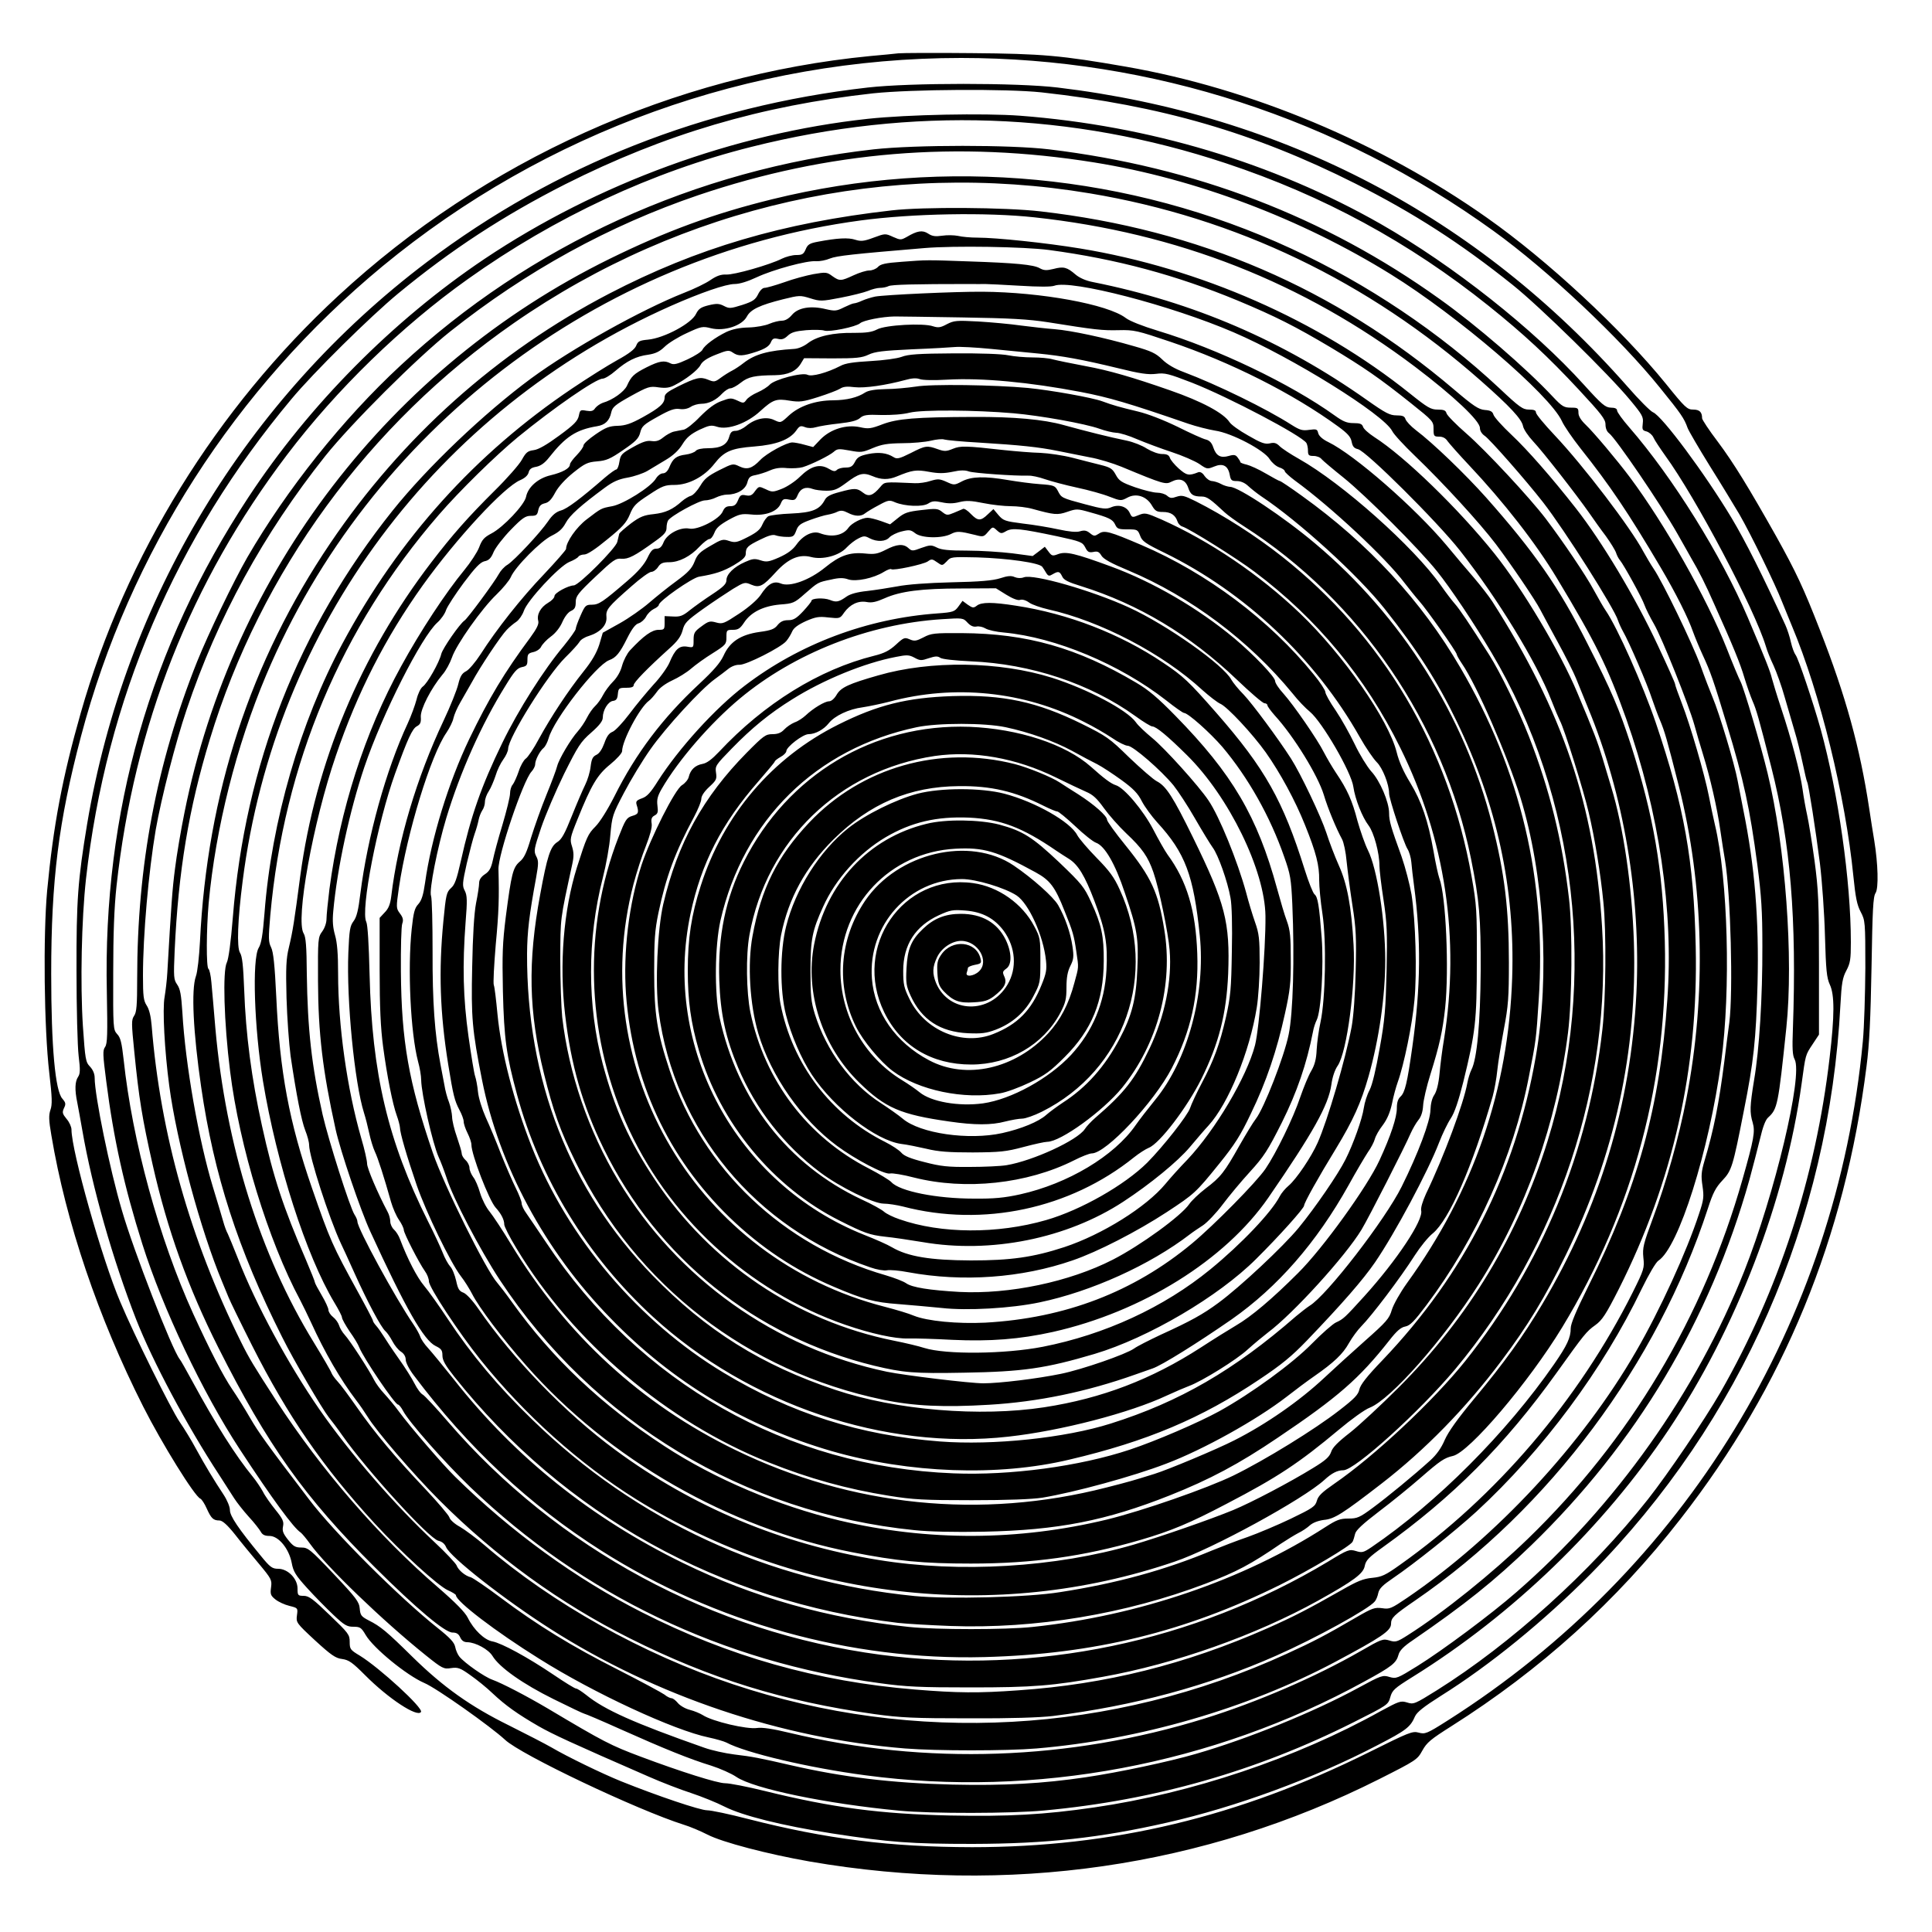 <?xml version="1.0" encoding="UTF-8" standalone="yes"?>
<svg version="1.0" xmlns="http://www.w3.org/2000/svg" width="100mm" height="100mm" viewBox="0 0 1000 1000" preserveAspectRatio="xMidYMid meet">
  <g transform="translate(0,1000) scale(0.1,-0.1)" fill="#000000" stroke="none">
    <path d="M4650 9724 c-19 -2 -84 -9 -145 -14 -1019 -99 -1997 -540 -2754
-1241 -632 -584 -1101 -1344 -1333 -2159 -95 -333 -142 -582 -174 -920 -21
-231 -16 -712 11 -943 15 -129 16 -164 6 -192 -9 -27 -9 -52 5 -132 75 -448
242 -942 475 -1403 97 -192 267 -466 296 -477 7 -3 22 -26 33 -51 23 -51 34
-62 66 -62 15 0 41 -23 80 -72 31 -40 88 -109 125 -153 64 -77 67 -83 62 -121
-5 -36 -2 -43 23 -63 15 -12 47 -27 72 -33 44 -11 44 -11 39 -49 -5 -37 -3
-40 94 -130 83 -76 106 -92 140 -96 35 -5 53 -18 118 -83 121 -122 272 -221
290 -191 13 20 -214 228 -316 291 -50 30 -53 34 -53 72 0 37 -6 45 -103 138
-86 83 -107 99 -134 100 -31 0 -33 2 -33 38 0 51 -50 102 -100 102 -31 0 -42
8 -90 67 -117 142 -160 206 -160 237 0 17 -14 51 -33 80 -49 74 -95 150 -142
236 -22 41 -60 104 -85 140 -45 66 -236 451 -307 620 -95 222 -253 783 -253
893 0 14 -11 39 -25 55 -22 27 -24 34 -14 56 11 22 9 29 -8 49 -37 40 -58 267
-58 647 0 484 38 788 154 1228 251 951 799 1804 1561 2434 843 696 1904 1078
2995 1078 987 0 1949 -313 2755 -895 280 -202 655 -555 862 -812 111 -137 125
-158 143 -208 6 -16 58 -105 115 -197 58 -92 126 -205 153 -250 60 -104 185
-361 221 -453 16 -38 38 -95 51 -125 145 -345 277 -881 318 -1295 11 -110 19
-150 38 -185 23 -44 24 -51 24 -290 -1 -135 -6 -306 -13 -380 -137 -1453 -922
-2737 -2150 -3516 -107 -68 -116 -71 -149 -62 -32 9 -49 2 -256 -101 -676
-336 -1329 -492 -2056 -492 -424 1 -752 42 -1159 146 -96 25 -191 45 -212 45
-36 0 -256 74 -445 150 -99 40 -280 128 -360 175 -33 19 -132 70 -220 114
-199 98 -340 198 -500 355 -134 132 -165 158 -227 189 -38 20 -43 26 -46 61
-3 35 -18 55 -134 178 -122 129 -134 138 -168 138 -31 0 -42 6 -69 40 -26 33
-31 46 -26 70 5 24 -1 38 -39 85 -25 31 -55 73 -65 94 -11 20 -35 56 -53 78
-89 109 -190 268 -315 498 -30 55 -58 105 -63 110 -40 51 -239 562 -299 770
-63 213 -141 594 -141 686 0 21 -9 42 -24 58 -23 24 -25 37 -37 211 -14 219
-7 551 16 760 104 929 463 1767 1064 2485 112 135 409 428 552 546 275 227
545 403 864 565 516 260 1014 407 1595 471 200 21 691 24 870 5 617 -68 1103
-209 1625 -472 303 -153 544 -308 815 -525 139 -111 498 -463 607 -595 64 -77
70 -88 66 -121 -4 -32 -2 -37 19 -42 14 -4 30 -18 36 -31 6 -14 34 -56 61 -94
160 -220 461 -791 521 -987 6 -22 24 -67 40 -100 15 -33 42 -107 58 -165 17
-58 40 -136 51 -175 12 -38 30 -112 41 -163 11 -51 21 -96 24 -100 7 -12 44
-249 66 -422 11 -91 23 -259 26 -375 5 -177 9 -216 25 -251 25 -53 25 -159 -1
-379 -72 -618 -264 -1205 -564 -1730 -85 -147 -272 -423 -376 -555 -297 -376
-709 -748 -1093 -989 -114 -71 -120 -74 -154 -63 -33 10 -41 7 -137 -45 -438
-244 -979 -425 -1481 -498 -261 -38 -447 -48 -748 -42 -360 8 -606 40 -959
127 -89 22 -181 40 -205 40 -40 0 -230 60 -438 138 -154 58 -188 75 -480 249
-110 65 -237 131 -287 149 -40 14 -143 86 -170 119 -9 11 -19 34 -22 51 -5 23
-26 46 -90 97 -199 158 -539 497 -667 667 -219 287 -259 343 -304 420 -27 47
-69 114 -93 149 -48 71 -115 201 -202 391 -177 389 -315 894 -360 1315 -10 88
-16 115 -34 133 -20 23 -21 30 -20 315 0 205 5 339 17 450 91 833 383 1574
882 2232 256 338 594 667 936 910 450 321 957 557 1469 685 831 209 1658 180
2455 -85 504 -167 949 -409 1360 -738 181 -145 307 -262 467 -434 117 -126
138 -153 138 -180 0 -19 7 -37 18 -45 35 -26 269 -370 354 -520 29 -52 61
-107 70 -124 43 -73 75 -137 120 -239 99 -220 136 -311 157 -383 12 -40 31
-94 42 -120 20 -45 33 -91 97 -342 100 -392 132 -785 112 -1356 -4 -101 -2
-137 9 -157 44 -83 -103 -698 -261 -1097 -248 -625 -666 -1214 -1178 -1660
-130 -114 -383 -302 -513 -383 -105 -65 -110 -67 -145 -57 -35 11 -43 8 -159
-55 -233 -127 -576 -266 -843 -343 -137 -40 -400 -96 -570 -121 -223 -33 -423
-44 -690 -38 -318 8 -566 38 -840 101 -156 36 -196 44 -290 55 -47 6 -116 21
-155 35 -364 128 -516 196 -611 273 -23 18 -46 33 -52 33 -7 0 -60 33 -119 73
-132 89 -266 162 -314 171 -41 7 -97 60 -128 123 -14 28 -63 78 -153 156 -306
263 -605 609 -838 967 -118 182 -141 220 -183 305 -262 529 -417 1076 -462
1636 -4 49 -13 86 -26 105 -16 25 -19 47 -19 154 0 211 29 537 66 755 29 165
103 454 160 622 160 477 397 909 717 1312 134 168 477 510 647 645 394 313
823 549 1285 706 671 227 1342 283 2050 169 522 -84 1070 -291 1534 -579 344
-213 822 -623 885 -759 11 -25 55 -89 96 -141 154 -194 247 -332 416 -618 79
-134 142 -260 167 -332 9 -25 31 -79 50 -120 40 -86 56 -131 125 -360 88 -289
119 -432 158 -726 21 -162 26 -240 26 -419 1 -267 -16 -540 -43 -696 -22 -135
-23 -167 -7 -220 13 -46 7 -83 -53 -294 -202 -711 -581 -1347 -1111 -1860
-184 -178 -433 -379 -622 -499 -55 -35 -63 -37 -95 -27 -33 10 -41 7 -150 -56
-232 -133 -533 -263 -806 -348 -700 -217 -1442 -243 -2149 -74 -86 21 -142 29
-167 25 -53 -8 -232 34 -282 67 -13 8 -43 21 -67 27 -24 6 -52 23 -62 36 -11
13 -25 24 -32 24 -7 0 -24 8 -37 19 -14 10 -121 68 -239 128 -241 122 -419
231 -611 375 -72 54 -140 100 -152 104 -29 7 -65 37 -74 62 -5 11 -55 65 -113
119 -204 190 -440 462 -596 687 -162 234 -331 546 -422 781 -24 61 -48 118
-53 129 -6 10 -17 39 -24 65 -7 25 -31 105 -53 177 -73 240 -143 635 -158 904
-6 91 -11 121 -27 144 -18 26 -19 38 -13 175 19 411 73 737 182 1094 264 869
821 1632 1574 2155 873 606 1937 846 2982 671 755 -126 1440 -455 2023 -970
152 -134 211 -198 218 -234 3 -17 27 -52 53 -80 51 -54 224 -276 289 -369 22
-32 61 -87 87 -121 25 -35 49 -74 53 -87 4 -13 13 -30 20 -38 20 -24 115 -196
127 -232 6 -17 28 -62 49 -98 42 -73 180 -418 209 -522 10 -37 30 -105 44
-150 38 -123 74 -280 90 -393 8 -55 19 -127 25 -160 29 -177 42 -676 22 -837
-6 -40 -17 -131 -26 -203 -28 -218 -54 -351 -103 -515 -16 -55 -18 -76 -10
-128 8 -56 7 -71 -18 -145 -64 -196 -202 -498 -326 -712 -277 -480 -722 -960
-1184 -1275 -83 -56 -91 -60 -130 -54 -38 5 -51 1 -135 -48 -158 -92 -219
-124 -359 -188 -905 -415 -1929 -471 -2865 -158 -468 156 -936 418 -1287 720
-43 37 -100 79 -127 95 -28 15 -52 37 -55 49 -3 11 -59 77 -123 145 -159 168
-263 292 -355 424 -42 60 -87 121 -101 135 -13 14 -27 33 -31 43 -3 10 -45 82
-92 159 -278 452 -455 1019 -509 1623 -8 99 -18 208 -21 242 -3 35 -10 65 -15
68 -12 8 -11 203 1 340 36 389 143 814 297 1179 534 1268 1715 2172 3078 2355
268 36 652 43 900 16 739 -80 1390 -336 1970 -774 198 -150 335 -279 335 -316
0 -15 10 -31 25 -41 26 -17 214 -231 302 -344 112 -144 370 -551 388 -612 4
-12 15 -37 25 -55 32 -55 127 -276 150 -348 13 -38 32 -90 43 -115 23 -55 34
-92 97 -340 129 -513 143 -1079 39 -1615 -38 -199 -105 -437 -173 -619 -50
-135 -55 -154 -50 -205 6 -54 4 -61 -55 -180 -280 -558 -706 -1057 -1204
-1410 -77 -55 -95 -63 -145 -68 -45 -4 -77 -17 -157 -63 -178 -101 -248 -137
-385 -198 -424 -187 -837 -290 -1288 -321 -207 -15 -316 -14 -536 4 -504 41
-964 171 -1416 401 -341 173 -675 416 -965 701 -63 62 -228 253 -291 338 -20
28 -54 68 -74 90 -21 22 -45 55 -54 73 -25 50 -125 204 -151 232 -13 14 -26
36 -30 50 -4 13 -18 33 -31 43 -13 10 -24 27 -24 37 0 9 -16 44 -35 76 -19 32
-35 62 -35 66 0 5 -21 57 -46 116 -118 273 -170 430 -228 695 -54 244 -84 474
-92 702 -5 127 -10 176 -22 194 -17 28 -12 170 14 371 167 1315 1003 2438
2215 2976 156 69 286 114 332 114 25 0 67 13 114 35 83 39 261 88 308 83 18
-1 50 5 71 14 35 14 118 23 489 54 152 13 518 7 645 -10 351 -47 658 -130 977
-262 194 -81 297 -133 482 -243 171 -103 250 -157 414 -288 114 -91 117 -94
117 -133 0 -37 2 -40 29 -40 19 0 34 -8 44 -24 9 -12 58 -68 109 -122 181
-192 347 -405 456 -586 202 -335 263 -459 359 -728 171 -484 246 -994 213
-1455 -38 -554 -154 -974 -409 -1483 -63 -127 -91 -193 -91 -217 0 -49 -19
-89 -86 -186 -246 -355 -608 -718 -945 -947 -42 -28 -49 -30 -81 -20 -34 10
-41 8 -144 -55 -696 -417 -1515 -587 -2316 -482 -870 115 -1674 549 -2241
1208 -60 70 -118 132 -128 138 -11 5 -30 31 -43 57 -13 26 -50 85 -83 131 -32
45 -67 98 -78 116 -12 19 -28 42 -38 53 -9 10 -17 22 -17 27 0 4 -35 71 -78
149 -131 238 -144 267 -237 536 -118 341 -167 600 -185 990 -8 166 -15 233
-27 257 -14 28 -14 48 -4 165 70 783 367 1490 872 2073 107 124 296 309 409
402 187 153 404 303 439 303 11 0 41 18 66 40 60 52 108 76 170 84 38 6 59 16
85 41 19 19 71 51 115 71 75 35 82 36 125 25 69 -17 161 13 186 61 19 36 67
59 187 89 85 21 89 21 141 5 51 -16 59 -16 157 3 57 11 121 27 141 35 21 9 49
16 63 16 15 0 34 4 44 9 15 8 134 11 424 11 26 -1 59 0 75 0 15 0 96 -4 181
-9 97 -6 162 -6 178 0 86 33 603 -101 928 -241 303 -130 776 -424 821 -511 8
-17 61 -74 116 -127 148 -142 336 -347 421 -459 79 -105 204 -289 229 -338 8
-16 49 -91 89 -165 41 -75 84 -160 96 -190 12 -30 41 -100 63 -155 185 -446
274 -976 250 -1476 -29 -577 -190 -1110 -487 -1609 -98 -165 -196 -302 -351
-488 -88 -106 -135 -172 -154 -215 -18 -42 -42 -76 -75 -106 -86 -78 -220
-188 -297 -245 -69 -51 -81 -56 -127 -56 -43 0 -61 -7 -117 -43 -426 -275
-972 -461 -1517 -518 -140 -15 -497 -15 -640 0 -421 44 -806 153 -1170 331
-475 232 -870 548 -1185 949 -55 69 -115 142 -134 163 -19 20 -37 47 -41 60
-4 12 -20 41 -35 63 -94 137 -290 497 -290 532 0 8 -7 24 -15 36 -24 37 -134
383 -165 517 -57 253 -78 442 -82 730 -1 141 -5 190 -16 208 -44 68 48 576
167 922 111 326 256 610 449 880 175 244 421 510 505 545 23 10 39 24 43 39 4
18 15 26 40 30 23 5 43 19 66 48 85 108 140 144 249 162 42 7 64 29 73 72 6
27 20 39 101 84 89 49 98 52 144 45 37 -5 57 -2 82 11 59 30 121 78 135 105 9
18 33 35 79 53 60 24 68 25 88 11 29 -20 51 -19 124 5 44 15 63 28 72 46 9 22
16 25 38 20 19 -5 32 -1 50 16 19 18 40 24 96 29 40 3 81 2 93 -2 27 -9 164
19 186 38 17 15 114 34 178 35 19 0 177 -2 350 -5 249 -4 342 -9 445 -25 244
-39 279 -43 365 -41 80 2 96 -2 265 -59 315 -106 638 -269 872 -440 49 -36 64
-53 69 -78 5 -25 12 -34 33 -39 42 -9 410 -375 528 -525 195 -248 396 -577
473 -775 17 -44 37 -91 44 -105 23 -42 122 -359 149 -475 31 -130 62 -319 76
-464 16 -154 13 -500 -5 -659 -71 -634 -313 -1218 -710 -1717 -165 -206 -470
-492 -678 -635 -62 -43 -83 -62 -90 -88 -8 -29 -21 -38 -135 -93 -69 -33 -169
-75 -222 -94 -53 -18 -136 -50 -185 -70 -242 -101 -491 -170 -788 -216 -166
-27 -577 -37 -753 -20 -761 76 -1440 389 -1978 913 -176 170 -317 339 -436
519 -45 68 -101 147 -124 174 -37 44 -86 139 -125 242 -6 17 -20 39 -31 49
-10 9 -19 28 -19 42 0 13 -6 36 -14 50 -52 98 -106 225 -106 249 0 15 -13 74
-30 131 -74 257 -120 584 -120 853 0 104 -5 161 -16 199 -11 39 -14 72 -9 124
20 221 85 521 161 746 94 277 296 675 378 748 18 16 39 45 45 65 7 19 48 82
91 140 60 80 86 107 108 112 22 4 34 16 47 48 10 23 50 75 89 115 59 61 76 72
103 72 29 0 34 4 39 29 5 22 13 31 34 36 20 4 35 20 54 56 17 31 52 69 94 103
59 47 73 54 123 58 47 4 67 12 135 59 66 45 80 60 88 91 8 32 18 41 90 81 64
36 88 44 114 40 20 -3 41 1 57 11 13 9 38 16 55 16 38 0 77 19 109 54 14 14
32 26 41 26 10 0 34 13 54 29 39 31 72 38 178 39 66 1 110 21 133 60 l17 28
146 -1 c125 0 153 3 187 19 33 16 75 21 225 28 102 4 203 10 225 12 22 2 105
-2 185 -10 80 -8 190 -19 245 -24 123 -12 228 -31 413 -76 113 -28 155 -34
196 -29 46 6 64 1 186 -46 191 -75 568 -274 592 -312 4 -7 8 -24 8 -39 0 -24
4 -28 29 -28 16 0 35 -7 42 -17 8 -9 59 -52 114 -96 113 -91 389 -366 483
-484 69 -85 195 -274 283 -423 442 -745 550 -1689 289 -2527 -152 -487 -409
-913 -770 -1274 -91 -91 -204 -196 -252 -234 -62 -48 -91 -77 -98 -100 -9 -26
-29 -44 -93 -83 -120 -74 -320 -179 -414 -218 -114 -47 -375 -138 -515 -179
-404 -118 -902 -148 -1323 -79 -500 81 -960 274 -1360 569 -258 190 -528 468
-710 732 -30 43 -61 76 -76 82 -22 8 -29 19 -38 62 -7 30 -20 63 -31 74 -10
11 -28 43 -39 72 -11 28 -45 101 -76 162 -207 414 -290 765 -302 1276 -4 163
-10 258 -17 273 -31 59 58 516 149 768 65 180 89 233 113 245 18 10 22 20 20
49 -2 40 53 147 112 218 18 20 39 60 49 88 22 67 156 256 231 327 33 32 66 72
74 90 22 53 157 189 213 215 36 18 54 34 71 65 21 40 77 90 203 183 42 31 71
44 118 52 34 6 80 22 101 34 21 13 64 38 95 57 39 23 68 50 87 81 22 36 43 53
87 75 52 24 62 26 93 16 55 -18 155 18 223 81 66 60 83 66 153 54 51 -8 68 -6
147 19 50 16 100 35 113 43 16 11 37 13 75 8 53 -6 162 10 262 37 35 10 58 11
75 5 15 -6 75 -7 144 -3 177 10 424 -13 691 -64 145 -28 245 -57 555 -164 41
-14 104 -30 140 -36 85 -12 254 -101 282 -148 11 -17 32 -36 49 -42 16 -5 29
-14 29 -20 0 -5 24 -27 52 -48 186 -135 473 -403 567 -529 25 -32 59 -75 76
-94 39 -43 195 -265 195 -277 0 -4 12 -26 27 -48 78 -114 235 -475 303 -694
122 -398 153 -916 79 -1341 -105 -604 -366 -1122 -793 -1570 -82 -85 -115
-128 -120 -152 -6 -27 -25 -47 -104 -108 -127 -99 -384 -257 -547 -337 -138
-67 -471 -183 -655 -228 -460 -111 -927 -113 -1385 -5 -318 76 -646 215 -906
385 -326 213 -579 452 -789 745 -29 41 -64 86 -76 100 -57 63 -276 504 -334
674 -125 365 -162 577 -165 936 -1 124 2 236 7 249 7 19 4 32 -12 53 -20 27
-20 30 -5 135 42 284 165 685 246 801 16 24 33 58 36 75 4 18 20 55 36 82 16
28 43 75 60 105 42 78 150 240 180 270 13 14 36 33 50 42 14 10 31 35 38 55
17 54 182 231 235 254 23 9 45 22 48 28 4 6 18 11 31 11 15 0 59 29 118 78 78
63 99 86 117 129 18 45 31 58 99 102 69 46 83 51 132 51 74 0 156 44 207 110
50 64 87 80 207 89 113 9 182 35 216 82 17 25 23 27 46 18 16 -6 37 -6 57 0
17 5 70 14 119 19 62 7 93 15 108 28 18 16 35 19 110 16 53 -1 112 3 147 12
64 16 340 14 537 -3 139 -12 373 -54 445 -80 30 -11 69 -20 87 -21 18 0 67
-15 110 -34 43 -18 123 -48 178 -66 55 -18 119 -46 142 -61 40 -28 42 -28 77
-14 45 19 72 5 81 -42 5 -29 10 -33 37 -33 20 0 41 -9 58 -25 15 -14 45 -38
67 -53 197 -131 504 -411 639 -582 172 -217 275 -379 373 -582 209 -431 303
-866 288 -1328 -19 -580 -199 -1104 -545 -1582 -35 -49 -69 -109 -78 -138 -13
-45 -27 -61 -141 -162 -70 -62 -163 -147 -208 -189 -128 -120 -302 -241 -466
-324 -90 -46 -343 -152 -414 -174 -116 -36 -126 -39 -247 -70 -650 -167 -1321
-99 -1924 195 -486 237 -873 593 -1159 1064 -44 73 -94 148 -111 169 -17 20
-39 63 -49 96 -9 32 -25 70 -36 83 -10 14 -19 35 -19 47 0 12 -9 30 -20 40
-11 10 -20 25 -20 34 0 9 -12 48 -25 86 -14 39 -25 86 -25 105 -1 19 -8 53
-16 75 -9 22 -20 63 -24 90 -5 28 -14 75 -20 105 -30 159 -42 324 -41 583 0
147 -3 277 -8 290 -11 28 33 250 79 403 71 235 182 485 306 684 45 74 61 92
85 97 25 5 29 10 29 38 0 29 4 34 31 40 17 4 35 16 40 28 6 12 28 36 50 52 25
18 48 48 60 76 12 27 30 51 45 57 19 9 24 19 24 46 0 30 11 45 102 131 91 86
105 96 134 93 36 -3 69 14 174 90 48 34 60 48 60 70 0 15 4 32 8 38 16 25 161
104 190 104 16 0 43 7 58 15 16 8 42 15 57 15 52 0 95 26 105 62 7 27 14 34
43 39 19 4 52 14 74 24 27 12 55 16 89 12 28 -2 64 0 81 5 48 15 138 60 160
79 19 17 27 17 83 7 58 -11 66 -10 120 13 46 19 75 24 152 25 52 0 119 6 148
13 29 7 60 10 70 6 9 -3 91 -11 182 -16 212 -13 306 -23 405 -43 44 -9 118
-24 165 -33 47 -8 121 -31 165 -49 219 -91 228 -93 259 -77 41 21 72 10 86
-31 12 -37 26 -46 70 -46 27 0 45 -13 120 -83 14 -13 59 -46 100 -72 600 -384
1032 -1018 1174 -1720 43 -214 51 -305 50 -580 -2 -271 -19 -457 -48 -512 -8
-16 -17 -47 -21 -68 -19 -106 -121 -381 -214 -574 -18 -40 -28 -73 -25 -87 12
-49 -125 -256 -295 -444 -101 -111 -107 -117 -146 -135 -16 -7 -73 -57 -125
-110 -100 -102 -312 -257 -480 -350 -108 -59 -326 -153 -461 -198 -261 -87
-621 -135 -914 -123 -863 34 -1624 466 -2109 1196 -42 63 -88 130 -101 149
-14 19 -25 42 -25 53 0 10 -14 46 -31 80 -17 34 -51 113 -76 175 -24 63 -60
149 -79 190 -19 43 -37 100 -40 132 -3 31 -10 67 -15 81 -5 14 -20 106 -34
205 -28 199 -32 369 -15 593 9 111 8 137 -4 161 -14 26 -13 39 10 142 15 63
33 132 41 154 8 22 17 54 20 70 3 17 12 39 19 50 8 11 14 31 14 45 0 14 9 39
20 55 11 17 26 53 35 80 8 28 26 65 40 84 14 19 25 44 25 55 1 58 202 380 296
473 34 33 67 70 73 80 5 11 27 25 48 31 60 19 95 56 92 97 -4 40 7 53 130 161
46 41 92 74 102 74 10 0 26 11 35 25 13 20 25 25 58 25 51 0 110 30 157 81 20
21 43 39 51 39 8 0 19 15 26 33 9 24 27 40 73 66 55 30 66 33 118 28 72 -8
135 15 152 56 10 24 15 27 44 21 28 -5 33 -2 44 24 14 34 42 45 78 31 13 -5
46 -9 71 -9 40 0 56 7 101 40 66 50 88 56 136 36 46 -20 84 -20 127 -2 80 33
100 36 166 24 49 -9 77 -9 122 0 40 9 66 9 84 2 24 -9 240 -24 309 -22 16 1
54 -7 85 -18 32 -11 107 -31 167 -44 61 -13 136 -34 168 -47 57 -22 60 -22 92
-5 45 25 99 8 127 -40 17 -29 25 -34 58 -34 40 0 64 -16 75 -50 3 -10 14 -22
24 -25 37 -11 284 -166 374 -234 323 -242 576 -548 755 -912 233 -471 310
-988 226 -1509 -9 -52 -19 -132 -23 -177 -5 -53 -15 -92 -27 -110 -12 -17 -19
-47 -20 -78 -1 -59 -64 -226 -149 -397 -85 -171 -388 -564 -477 -617 -14 -9
-46 -34 -70 -54 -320 -279 -603 -443 -958 -555 -236 -75 -610 -114 -885 -93
-414 32 -770 145 -1120 356 -440 265 -806 697 -993 1170 -93 236 -158 488
-177 685 -7 74 -15 142 -19 151 -4 9 1 103 10 210 16 170 18 243 14 389 -3 74
128 460 171 506 10 11 19 28 19 38 0 22 24 69 44 85 9 8 20 30 26 51 26 95
245 377 313 403 36 13 55 37 93 113 26 52 44 74 60 78 13 4 30 19 38 34 8 16
26 33 40 40 14 6 26 16 26 21 0 20 172 140 208 146 84 14 124 27 181 60 45 27
61 42 61 58 0 33 9 42 75 74 42 21 66 28 80 22 11 -4 37 -8 57 -8 33 -1 38 3
49 32 10 28 21 37 73 56 33 12 75 25 91 27 17 3 40 10 51 16 16 7 29 6 52 -6
38 -20 70 -20 91 -2 9 7 40 26 69 41 49 27 56 28 85 15 51 -21 143 -25 172 -6
20 13 33 14 70 6 32 -7 59 -7 90 1 36 9 61 8 125 -5 44 -9 108 -16 142 -16 34
0 84 -6 112 -14 113 -31 129 -33 181 -15 46 16 52 16 115 -2 101 -28 119 -37
132 -64 10 -22 17 -25 64 -25 50 0 53 -1 65 -32 10 -29 27 -41 128 -90 416
-204 781 -548 1009 -953 31 -55 71 -113 88 -130 30 -29 64 -115 64 -162 0 -29
76 -257 95 -287 9 -14 18 -45 20 -68 2 -24 8 -79 14 -122 37 -278 35 -525 -9
-836 -26 -185 -38 -235 -61 -256 -13 -12 -19 -30 -19 -60 0 -48 -31 -142 -90
-270 -63 -137 -293 -456 -421 -583 -135 -135 -243 -226 -322 -272 -34 -20
-116 -71 -182 -114 -254 -164 -511 -263 -810 -309 -333 -51 -768 -15 -1081 90
-381 127 -669 307 -946 592 -431 444 -652 1010 -650 1666 1 114 11 199 47 394
13 73 13 87 0 111 -13 26 -11 37 26 147 22 65 76 191 119 279 72 144 85 165
140 213 43 38 60 60 60 78 0 38 27 82 52 86 18 2 24 11 26 36 3 30 6 32 43 32
27 0 39 4 39 14 0 14 71 87 183 188 44 39 61 63 70 95 10 39 21 50 106 111 52
37 122 83 155 104 58 35 62 36 94 22 43 -18 61 -9 128 65 64 70 121 94 182 78
60 -16 146 7 184 49 17 18 44 39 61 47 27 14 34 14 58 1 39 -20 83 -18 103 5
10 10 37 24 62 30 40 10 48 9 71 -9 33 -26 138 -28 185 -4 31 16 45 15 126 -5
41 -11 44 -10 66 16 24 28 24 28 46 8 20 -18 24 -18 48 -4 32 18 75 13 265
-27 120 -26 130 -30 144 -57 12 -24 19 -28 42 -24 22 5 30 1 42 -19 11 -18 51
-40 140 -77 321 -135 625 -363 849 -636 28 -36 69 -78 90 -95 63 -52 215 -313
225 -389 9 -63 46 -157 79 -200 27 -36 56 -141 56 -209 0 -20 9 -98 21 -175
18 -119 20 -169 16 -368 -5 -197 -9 -254 -36 -402 -19 -108 -38 -188 -52 -215
-13 -24 -26 -65 -30 -93 -8 -56 -54 -186 -95 -267 -38 -76 -156 -248 -242
-353 -81 -98 -303 -306 -416 -389 -80 -59 -143 -94 -299 -165 -59 -28 -121
-59 -137 -71 -43 -30 -267 -108 -379 -131 -122 -25 -318 -49 -401 -49 -69 0
-407 41 -500 60 -579 122 -1083 480 -1390 990 -154 256 -256 553 -290 845 -5
50 -10 185 -10 300 1 220 -2 197 62 492 9 41 8 61 -1 91 -12 37 -11 45 28 141
72 179 103 231 170 285 34 28 61 58 61 68 0 54 91 226 139 261 9 6 27 27 41
46 14 21 45 43 79 59 31 14 75 41 98 61 23 20 73 56 112 80 68 43 71 47 71 83
0 36 1 38 33 38 28 0 38 7 58 37 35 54 99 86 186 94 68 5 75 8 128 55 70 61
68 60 136 74 42 10 65 10 90 1 40 -13 131 6 184 39 18 11 34 17 38 14 9 -9
165 24 189 40 19 14 24 13 48 -4 27 -19 27 -19 50 4 21 24 25 24 158 21 159
-5 322 -28 337 -49 6 -8 15 -23 21 -33 10 -15 15 -16 33 -5 29 17 36 15 49
-12 8 -18 30 -29 98 -50 297 -93 564 -253 804 -482 71 -68 136 -124 145 -124
8 0 15 -5 15 -10 0 -6 17 -29 38 -53 99 -108 223 -310 254 -411 21 -71 65
-176 94 -229 9 -16 20 -68 24 -115 5 -48 18 -150 30 -227 19 -120 21 -169 17
-340 -3 -123 -11 -235 -21 -290 -31 -165 -124 -483 -176 -600 -33 -74 -110
-188 -150 -222 -17 -14 -38 -39 -46 -55 -43 -83 -199 -247 -359 -378 -241
-197 -547 -338 -868 -401 -196 -38 -501 -41 -613 -6 -27 9 -98 26 -159 38
-504 102 -946 400 -1234 831 -134 201 -207 362 -271 600 -81 303 -81 648 0
964 17 66 35 165 39 221 9 99 11 106 71 220 34 65 95 166 136 224 79 113 264
314 334 364 23 17 54 40 70 53 16 13 40 22 57 21 34 -2 216 90 243 123 11 13
24 35 30 49 8 19 30 35 71 54 51 22 67 25 117 19 58 -6 60 -6 81 25 31 43 73
63 117 55 26 -5 49 0 92 19 82 37 193 51 397 51 l180 1 53 -33 c34 -21 61 -31
72 -27 11 4 31 -2 47 -14 15 -11 60 -26 98 -35 270 -60 593 -228 800 -419 35
-31 76 -63 92 -70 35 -15 166 -155 235 -252 74 -105 152 -248 203 -376 58
-144 74 -209 73 -284 0 -33 7 -112 17 -175 21 -140 16 -439 -10 -560 -9 -41
-18 -105 -20 -143 -2 -49 -10 -79 -28 -110 -14 -23 -39 -84 -57 -136 -36 -108
-125 -290 -180 -371 -47 -69 -267 -292 -380 -386 -302 -251 -657 -387 -1070
-410 -144 -7 -301 8 -370 36 -25 11 -92 31 -150 46 -971 249 -1552 1227 -1301
2188 16 61 45 150 64 197 22 57 33 96 30 116 -4 24 0 34 15 42 17 9 19 18 15
50 -4 32 0 50 22 88 86 149 253 341 404 467 283 236 669 387 1046 411 108 7
110 7 133 -18 15 -16 30 -23 46 -20 13 3 34 -2 47 -10 13 -8 57 -18 96 -21
267 -25 599 -164 839 -351 45 -36 87 -65 92 -65 21 0 135 -102 199 -176 133
-158 247 -359 320 -569 32 -90 36 -114 42 -245 12 -279 4 -565 -19 -675 -23
-114 -128 -382 -169 -435 -15 -19 -53 -82 -86 -140 -77 -137 -97 -163 -174
-221 -35 -27 -74 -64 -86 -82 -42 -61 -251 -213 -395 -287 -225 -115 -535
-180 -794 -167 -155 9 -245 23 -276 45 -14 10 -61 28 -105 41 -531 153 -948
548 -1119 1061 -65 196 -80 291 -80 510 0 164 3 213 22 305 39 186 86 314 185
498 20 38 37 79 37 92 0 15 15 38 41 62 37 34 40 41 35 74 -5 34 -2 39 82 125
103 106 196 182 312 254 162 102 375 189 538 220 55 11 67 11 95 -4 29 -16 36
-16 74 -3 34 11 46 12 60 2 11 -7 74 -14 158 -18 310 -13 617 -115 851 -283
41 -30 81 -54 88 -54 20 0 80 -50 179 -148 218 -215 404 -597 407 -833 2 -169
-32 -583 -54 -669 -43 -165 -206 -439 -349 -591 -40 -41 -91 -98 -114 -126
-100 -121 -328 -263 -524 -328 -162 -53 -278 -69 -484 -69 -210 1 -326 20
-408 68 -23 14 -87 42 -143 64 -664 264 -1047 970 -900 1662 55 261 162 469
350 684 47 54 86 101 86 104 0 4 14 15 30 24 17 9 30 23 30 30 0 22 86 88 115
88 35 0 79 24 105 57 30 38 104 73 175 82 33 5 95 18 138 29 338 91 697 54
1007 -104 47 -23 112 -61 145 -83 33 -23 70 -41 82 -41 27 0 173 -127 237
-205 23 -29 74 -106 111 -171 38 -66 79 -133 92 -151 28 -37 77 -175 92 -260
7 -34 10 -148 7 -278 -3 -195 -7 -234 -30 -338 -33 -143 -62 -223 -126 -344
-27 -51 -54 -109 -60 -128 -13 -39 -139 -199 -222 -283 -117 -116 -343 -245
-523 -297 -253 -73 -545 -71 -759 4 -33 11 -69 29 -80 39 -12 11 -64 40 -117
64 -381 179 -642 515 -735 943 -27 125 -24 371 5 500 119 521 495 891 1016
1001 110 23 351 23 460 0 122 -26 251 -72 345 -123 47 -26 105 -57 130 -69 25
-13 81 -50 124 -81 62 -45 86 -70 106 -110 15 -29 51 -78 80 -110 145 -158
188 -273 220 -585 31 -301 -62 -645 -231 -851 -35 -43 -81 -102 -101 -131
-111 -160 -351 -303 -598 -358 -82 -18 -135 -23 -240 -22 -193 0 -383 38 -426
85 -10 11 -63 43 -117 71 -318 163 -539 455 -613 808 -21 104 -24 295 -5 400
88 490 464 853 959 927 201 29 421 -10 627 -111 61 -30 131 -63 156 -74 36
-15 57 -35 93 -85 25 -35 77 -94 115 -130 83 -78 113 -121 141 -202 29 -82 77
-314 84 -403 13 -155 -25 -342 -103 -507 -77 -162 -130 -230 -282 -361 -21
-18 -45 -44 -54 -58 -38 -58 -268 -164 -405 -187 -30 -5 -116 -9 -190 -9 -113
-1 -151 3 -235 25 -72 18 -106 32 -120 49 -11 13 -49 38 -85 56 -280 140 -479
402 -540 713 -16 82 -15 268 3 358 38 189 126 350 271 494 188 186 395 274
649 276 166 2 290 -27 439 -102 32 -16 63 -29 70 -29 7 0 49 -35 93 -76 44
-42 93 -81 108 -86 45 -16 99 -108 149 -259 64 -187 72 -235 65 -392 -6 -157
-28 -244 -92 -364 -76 -144 -172 -252 -295 -331 -30 -20 -68 -48 -85 -63 -39
-35 -129 -72 -228 -94 -173 -38 -425 -2 -515 75 -20 17 -71 53 -114 81 -155
100 -281 271 -340 459 -20 65 -23 96 -23 225 0 162 9 208 65 331 65 145 187
280 325 361 133 78 264 108 431 101 164 -8 276 -51 451 -171 18 -12 47 -31 65
-42 48 -30 83 -87 133 -219 57 -150 69 -222 62 -357 -9 -169 -71 -317 -183
-439 -115 -123 -309 -230 -456 -251 -126 -17 -269 8 -329 58 -17 14 -57 42
-90 62 -197 120 -319 338 -319 570 0 338 257 610 595 628 146 8 214 -12 415
-122 75 -41 101 -75 150 -200 43 -106 49 -127 61 -210 13 -88 13 -77 -10 -162
-29 -110 -72 -192 -136 -262 -171 -184 -424 -241 -616 -139 -173 91 -283 249
-296 423 -21 278 193 514 466 515 72 0 222 -45 283 -85 63 -42 139 -209 152
-337 5 -47 1 -67 -23 -126 -53 -132 -124 -204 -250 -254 -159 -63 -353 17
-433 180 -29 59 -33 76 -33 147 0 135 63 232 185 288 59 27 72 29 137 24 88
-7 150 -40 199 -106 61 -85 69 -192 19 -277 -91 -155 -303 -150 -370 8 -20 50
-19 83 6 135 23 47 77 83 124 83 87 0 148 -105 92 -158 -28 -26 -72 -30 -63
-6 3 9 6 20 6 24 0 5 16 12 36 16 32 6 35 9 29 33 -22 90 -147 102 -203 20
-20 -29 -23 -44 -20 -96 3 -53 9 -68 33 -94 48 -50 80 -62 155 -57 55 3 74 9
104 31 55 43 69 69 55 101 -11 24 -10 28 9 42 31 21 29 85 -3 151 -44 88 -123
133 -232 133 -81 0 -140 -24 -196 -78 -61 -58 -80 -104 -85 -204 -4 -76 -1
-92 21 -141 57 -125 153 -188 297 -195 70 -3 95 0 143 18 87 33 154 92 196
174 35 67 36 71 36 185 0 111 -1 119 -32 177 -61 117 -186 205 -316 223 -364
51 -626 -330 -460 -669 85 -174 245 -270 450 -270 196 0 373 102 461 267 27
52 32 71 32 132 0 52 6 83 20 111 17 34 19 48 11 102 -10 69 -38 150 -74 213
-24 42 -134 140 -230 205 -228 154 -600 66 -769 -182 -134 -199 -152 -441 -47
-653 35 -71 125 -180 189 -228 133 -100 370 -150 556 -116 32 5 102 31 154 56
80 38 108 59 181 132 141 141 201 289 202 496 1 130 -12 190 -65 305 -36 79
-48 94 -166 207 -139 131 -188 162 -310 195 -100 26 -277 29 -376 4 -301 -73
-520 -308 -582 -624 -49 -251 42 -528 233 -715 135 -132 214 -166 467 -202
130 -19 218 -19 289 0 32 8 71 15 88 15 16 0 62 16 102 36 429 215 603 714
402 1151 -28 62 -53 96 -119 163 -46 47 -91 100 -100 117 -35 69 -218 173
-378 215 -120 31 -328 31 -448 0 -113 -30 -271 -108 -360 -179 -148 -118 -273
-315 -321 -508 -32 -127 -33 -332 -1 -457 26 -104 80 -230 135 -312 115 -172
331 -339 462 -357 28 -3 86 -15 130 -25 61 -15 117 -19 240 -19 141 1 172 4
262 28 56 15 111 27 123 27 70 0 289 159 388 280 184 227 266 535 218 820 -31
192 -67 269 -200 434 -53 65 -96 125 -96 133 0 20 -67 79 -148 131 -37 23 -80
51 -97 62 -42 28 -163 77 -232 95 -389 99 -793 -16 -1064 -302 -167 -177 -249
-342 -294 -588 -27 -145 -14 -355 30 -504 66 -221 223 -445 406 -581 97 -72
248 -151 276 -144 11 3 67 -6 124 -21 266 -67 585 -33 828 89 39 20 80 36 92
36 74 0 322 264 414 441 99 191 140 375 132 594 -8 223 -54 376 -154 512 -13
18 -46 76 -74 130 -52 99 -150 216 -194 229 -25 8 -61 35 -128 95 -131 117
-375 197 -629 207 -497 18 -941 -248 -1168 -699 -94 -186 -135 -385 -127 -614
6 -173 33 -298 98 -452 91 -214 237 -401 424 -541 101 -76 276 -162 329 -162
23 0 68 -7 100 -15 414 -108 864 -12 1196 255 25 20 59 42 76 49 56 22 198
208 272 356 91 184 130 337 139 545 10 267 -15 364 -182 705 -103 210 -139
266 -187 291 -18 9 -82 65 -143 123 -103 101 -118 111 -245 174 -233 115 -407
152 -670 144 -237 -8 -388 -46 -590 -147 -343 -171 -595 -466 -713 -835 -49
-153 -67 -272 -67 -440 0 -156 16 -269 57 -410 109 -377 384 -710 729 -883
127 -64 155 -74 234 -83 41 -4 129 -17 195 -28 353 -61 747 18 1039 209 139
91 283 209 345 283 33 39 76 90 96 111 103 113 213 381 250 611 8 49 15 154
15 232 0 123 -3 151 -24 210 -13 37 -34 106 -46 153 -45 164 -139 395 -195
477 -50 75 -228 272 -291 323 -35 29 -74 65 -85 82 -45 63 -249 171 -434 230
-271 85 -628 91 -900 12 -151 -43 -192 -62 -214 -99 -12 -21 -28 -35 -40 -35
-22 0 -82 -36 -121 -73 -14 -13 -39 -30 -57 -36 -17 -7 -41 -23 -54 -37 -16
-17 -33 -24 -61 -24 -35 0 -46 -8 -133 -96 -225 -228 -358 -468 -432 -784 -30
-130 -43 -412 -24 -555 81 -613 502 -1123 1096 -1325 34 -12 71 -18 86 -15 15
3 64 -1 110 -10 282 -52 587 -30 850 61 129 44 335 150 488 250 143 94 150
100 272 251 80 99 110 146 164 260 79 163 134 325 176 517 26 118 31 159 30
280 0 117 -3 151 -20 198 -12 31 -34 107 -51 169 -102 373 -231 593 -527 895
-90 92 -138 133 -203 171 -304 180 -565 254 -901 256 -143 1 -160 -1 -199 -22
-37 -19 -47 -21 -72 -10 -26 11 -31 9 -71 -28 -33 -30 -59 -44 -112 -57 -285
-71 -569 -247 -803 -497 -37 -39 -63 -59 -86 -63 -38 -7 -62 -30 -71 -67 -3
-14 -19 -33 -35 -43 -36 -21 -162 -271 -209 -412 -66 -202 -96 -450 -81 -668
33 -451 216 -846 536 -1157 162 -156 337 -273 539 -359 155 -66 211 -81 335
-90 63 -5 164 -14 224 -20 132 -15 359 -2 507 29 267 56 571 193 779 353 14
11 44 31 67 46 22 15 68 63 101 107 33 44 97 121 142 170 72 79 92 110 165
255 78 157 128 302 161 470 3 19 12 46 19 60 23 45 37 280 26 426 -13 168 -20
211 -37 225 -8 6 -31 64 -51 128 -112 357 -205 523 -457 811 -143 163 -171
190 -276 260 -223 150 -492 254 -762 295 -121 19 -178 19 -202 0 -17 -13 -22
-12 -47 5 l-27 20 -21 -29 c-20 -27 -27 -30 -109 -36 -364 -26 -714 -158 -997
-374 -153 -116 -343 -326 -450 -494 -37 -59 -56 -80 -82 -89 -28 -10 -33 -16
-28 -33 13 -41 10 -49 -22 -58 -30 -9 -36 -19 -72 -111 -181 -465 -168 -1006
36 -1471 213 -488 635 -878 1138 -1052 133 -46 258 -73 325 -71 36 1 139 -2
230 -7 194 -9 349 3 520 41 462 104 892 372 1115 695 232 337 311 479 326 584
5 39 18 78 33 99 48 71 94 419 82 626 -11 197 -33 315 -76 410 -21 47 -50 123
-65 170 -28 85 -133 306 -183 384 -66 103 -201 285 -245 331 -27 27 -55 62
-63 76 -40 77 -336 286 -531 375 -192 88 -493 174 -543 156 -16 -6 -33 -5 -48
1 -17 8 -36 7 -75 -6 -38 -12 -104 -18 -252 -21 -124 -3 -230 -11 -280 -21
-44 -8 -114 -19 -157 -24 -49 -5 -86 -15 -105 -28 -41 -29 -54 -32 -88 -18
-31 12 -95 9 -95 -5 0 -4 -19 -28 -43 -54 -35 -37 -50 -46 -77 -46 -25 0 -40
-7 -55 -25 -16 -21 -34 -28 -94 -36 -98 -14 -154 -51 -186 -123 -18 -38 -51
-76 -127 -147 -188 -175 -326 -357 -438 -581 -35 -69 -75 -133 -98 -156 -39
-39 -46 -55 -96 -212 -69 -220 -92 -501 -61 -762 30 -260 91 -472 200 -694
278 -566 785 -973 1400 -1123 151 -36 204 -41 465 -36 304 5 422 22 675 97
278 83 642 297 837 492 119 118 248 262 248 276 0 14 73 145 165 295 89 147
129 235 169 375 54 191 86 414 86 599 0 209 -42 476 -90 571 -15 30 -39 99
-54 152 -27 105 -53 162 -111 248 -20 30 -48 78 -62 105 -34 68 -158 247 -210
305 -24 26 -43 55 -43 65 0 21 -110 136 -210 220 -188 157 -422 293 -640 373
-185 68 -232 79 -273 64 -29 -11 -33 -10 -50 13 l-19 25 -31 -24 -32 -24 -105
14 c-58 7 -163 14 -233 14 -96 0 -135 4 -158 16 -28 14 -35 14 -80 -2 -45 -17
-49 -17 -67 -1 -26 24 -61 21 -118 -9 -42 -21 -57 -24 -106 -19 -80 8 -131
-10 -207 -72 -81 -66 -183 -103 -230 -83 -37 15 -67 -2 -105 -61 -16 -23 -60
-62 -110 -95 -79 -52 -86 -55 -119 -46 -32 9 -40 7 -76 -20 -36 -26 -41 -34
-41 -70 0 -41 0 -41 -34 -35 -40 6 -62 -13 -91 -83 -11 -25 -47 -76 -82 -113
-34 -38 -91 -106 -125 -152 -35 -46 -74 -88 -88 -93 -18 -7 -30 -24 -42 -59
-12 -32 -26 -53 -41 -60 -19 -9 -25 -21 -30 -61 -3 -28 -16 -70 -28 -94 -12
-24 -43 -96 -69 -161 -37 -93 -53 -122 -76 -136 -35 -22 -52 -74 -88 -271 -65
-350 -60 -606 20 -929 48 -193 82 -290 164 -457 313 -637 889 -1083 1591
-1229 158 -33 314 -40 549 -26 253 15 504 67 755 156 28 10 69 24 91 32 47 16
230 130 409 254 238 167 439 397 605 694 39 71 85 148 100 171 16 22 32 53 36
68 4 16 22 48 41 72 23 31 38 66 48 112 7 37 21 87 30 112 32 89 75 298 86
421 14 147 6 413 -15 549 -9 52 -32 140 -51 195 -56 155 -65 185 -65 226 0 57
-47 168 -93 217 -21 24 -60 87 -85 140 -25 52 -69 131 -98 174 -30 43 -54 86
-54 96 0 9 -27 51 -61 92 -227 280 -552 524 -891 669 -166 71 -192 78 -220 59
-22 -14 -26 -14 -46 2 -17 14 -29 17 -52 10 -19 -6 -56 -2 -112 10 -46 10
-128 24 -183 30 -93 12 -102 15 -127 44 l-26 31 -29 -27 c-37 -36 -52 -35 -88
2 -16 17 -34 29 -40 26 -5 -2 -26 -11 -47 -20 -34 -14 -38 -14 -61 4 -22 18
-32 19 -107 10 -71 -8 -89 -14 -123 -42 l-40 -32 -47 17 c-26 9 -57 17 -69 17
-29 0 -83 -28 -99 -51 -28 -41 -87 -52 -148 -29 -36 14 -87 -10 -121 -58 -20
-28 -46 -47 -90 -67 -55 -24 -66 -25 -97 -15 -30 10 -42 8 -80 -9 -57 -25 -96
-63 -96 -94 0 -19 -16 -35 -72 -72 -40 -26 -93 -64 -117 -83 -37 -30 -51 -35
-87 -33 l-44 2 0 -36 c0 -33 -2 -35 -31 -35 -35 0 -77 -30 -148 -106 -15 -16
-33 -51 -41 -79 -8 -31 -26 -62 -47 -83 -18 -18 -42 -50 -52 -70 -10 -20 -29
-46 -41 -57 -12 -11 -31 -38 -42 -60 -11 -22 -32 -53 -47 -70 -37 -41 -98
-144 -107 -180 -4 -17 -29 -84 -56 -150 -27 -66 -62 -165 -79 -220 -23 -78
-36 -106 -59 -125 -35 -30 -43 -62 -72 -285 -17 -136 -19 -194 -15 -385 6
-247 18 -333 73 -535 118 -437 365 -840 704 -1151 495 -454 1201 -692 1840
-620 271 30 629 123 820 213 41 19 93 41 114 49 66 24 247 136 305 190 31 28
78 67 104 87 131 98 401 395 484 532 38 63 226 432 255 500 10 22 27 52 39 67
15 18 23 43 25 75 1 26 18 100 38 163 47 150 63 224 76 342 21 201 4 584 -30
672 -6 17 -20 80 -30 140 -28 157 -62 258 -121 355 -34 55 -58 109 -70 158
-42 168 -277 505 -500 718 -209 200 -468 375 -717 486 -80 35 -86 36 -118 23
-33 -14 -35 -13 -46 10 -15 34 -56 47 -95 31 -27 -12 -44 -10 -137 15 -123 33
-122 33 -141 70 -14 26 -20 29 -92 34 -43 3 -117 13 -164 21 -122 21 -190 19
-239 -6 -40 -21 -42 -21 -81 -3 -36 16 -45 16 -82 5 -23 -8 -60 -13 -82 -12
-163 7 -155 8 -179 -20 -38 -45 -60 -52 -89 -29 -31 24 -42 25 -122 3 -47 -12
-67 -23 -76 -41 -27 -50 -64 -65 -173 -70 -55 -2 -109 -9 -119 -14 -9 -5 -23
-24 -31 -43 -11 -26 -29 -41 -76 -65 -55 -28 -65 -30 -96 -20 -32 11 -39 9
-98 -26 -54 -31 -67 -44 -81 -81 -14 -35 -32 -55 -93 -100 -43 -31 -106 -82
-142 -113 -36 -31 -104 -79 -152 -106 l-88 -49 -18 -61 c-14 -43 -37 -84 -82
-140 -80 -100 -168 -234 -231 -349 -26 -49 -57 -95 -68 -102 -10 -7 -27 -36
-36 -65 -10 -29 -24 -60 -31 -69 -8 -8 -14 -29 -14 -46 0 -17 -18 -90 -39
-161 -22 -72 -44 -154 -50 -184 -9 -41 -18 -58 -41 -73 -20 -13 -30 -29 -30
-45 0 -14 -7 -61 -16 -105 -10 -52 -17 -168 -20 -330 -6 -262 0 -327 51 -585
88 -444 326 -886 665 -1233 323 -333 701 -559 1145 -688 400 -115 861 -132
1230 -44 400 94 684 214 982 414 117 78 169 121 248 203 185 193 290 314 352
404 104 152 274 470 332 621 17 44 44 100 60 124 20 30 40 90 65 189 63 257
70 315 70 625 1 263 -1 290 -27 438 -118 668 -458 1243 -981 1656 -134 106
-301 213 -448 287 -59 29 -70 32 -98 23 -25 -9 -34 -8 -49 5 -10 9 -33 16 -52
16 -19 0 -70 13 -114 28 -70 25 -83 33 -100 65 -17 31 -27 38 -80 51 -33 8
-98 25 -145 37 -47 12 -121 23 -165 25 -44 1 -127 8 -185 14 -205 23 -228 23
-268 7 -34 -14 -44 -14 -78 -2 -56 20 -64 19 -140 -20 -60 -30 -72 -32 -89
-21 -35 22 -76 27 -131 16 -44 -9 -57 -17 -69 -41 -12 -23 -22 -29 -48 -29
-18 0 -38 -5 -45 -12 -10 -10 -19 -8 -43 6 -46 27 -92 14 -148 -41 -25 -25
-68 -53 -94 -63 -46 -18 -51 -18 -84 -2 -35 16 -35 16 -55 -10 -15 -22 -25
-26 -47 -22 -24 5 -30 2 -41 -25 -10 -24 -19 -31 -40 -31 -21 0 -30 -7 -39
-27 -16 -40 -130 -98 -173 -89 -47 9 -115 -27 -133 -70 -10 -25 -20 -34 -38
-34 -18 0 -28 -10 -46 -48 -16 -33 -47 -70 -103 -118 -128 -110 -148 -124
-185 -124 -31 0 -35 -4 -58 -56 -14 -31 -25 -62 -25 -69 0 -7 -28 -46 -61 -87
-103 -122 -237 -334 -319 -503 -109 -224 -163 -379 -215 -613 -21 -93 -31
-122 -51 -139 -23 -21 -26 -35 -39 -170 -25 -257 -18 -476 25 -743 26 -161 33
-187 58 -235 12 -22 22 -49 22 -60 0 -12 9 -38 20 -60 11 -22 20 -48 20 -60 0
-51 91 -287 125 -325 29 -32 45 -63 45 -88 0 -10 28 -66 63 -123 291 -484 780
-899 1305 -1108 210 -84 405 -138 623 -173 126 -20 179 -23 429 -23 185 0 313
5 365 13 168 28 469 110 641 176 193 73 469 227 623 346 46 36 109 83 141 105
105 73 151 117 182 173 17 30 46 69 63 86 56 57 201 248 279 370 27 42 68 93
92 112 85 70 206 347 310 709 9 33 20 94 24 135 4 41 20 137 34 213 23 121 26
164 26 345 0 278 -22 461 -87 717 -141 557 -469 1077 -916 1452 -161 136 -397
293 -440 293 -12 1 -33 7 -47 15 -14 8 -35 14 -46 15 -12 0 -29 12 -39 26 -10
16 -22 23 -32 20 -50 -20 -61 -17 -102 19 -22 20 -43 45 -46 56 -5 14 -16 19
-40 19 -20 0 -52 12 -79 28 -24 16 -70 34 -103 41 -93 19 -212 49 -328 81
-103 29 -256 43 -465 42 -303 -1 -395 -9 -472 -38 -60 -23 -73 -25 -117 -15
-71 15 -152 -10 -204 -63 l-38 -40 -45 12 c-24 7 -53 12 -63 12 -30 0 -134
-57 -166 -91 -42 -44 -68 -52 -108 -33 -33 16 -35 15 -105 -20 -57 -29 -76
-44 -97 -80 -15 -25 -36 -48 -48 -52 -12 -3 -33 -16 -47 -28 -49 -44 -86 -60
-146 -67 -50 -5 -71 -13 -118 -48 -31 -24 -59 -48 -61 -54 -2 -7 -6 -25 -10
-42 -7 -32 -198 -224 -225 -225 -30 -1 -100 -39 -100 -55 0 -9 -15 -25 -33
-35 -39 -23 -60 -61 -51 -94 4 -16 -7 -39 -42 -87 -133 -179 -214 -314 -315
-524 -107 -223 -197 -515 -229 -745 -9 -63 -18 -91 -35 -110 -19 -20 -25 -44
-34 -128 -22 -206 -6 -539 33 -687 9 -32 16 -75 16 -95 1 -72 59 -328 90 -398
12 -26 30 -74 41 -107 32 -104 173 -373 276 -530 485 -735 1266 -1206 2146
-1295 75 -8 208 -11 360 -8 384 8 632 57 962 188 206 82 357 162 558 298 312
210 422 306 578 504 38 49 60 68 83 72 25 5 46 27 108 109 262 349 451 770
531 1182 38 193 38 195 51 395 42 621 -92 1189 -405 1724 -201 345 -475 642
-821 890 -58 42 -109 76 -113 76 -4 0 -37 18 -73 39 -37 22 -82 42 -99 46 -18
4 -33 10 -33 13 0 4 -7 15 -14 24 -10 14 -19 16 -46 8 -42 -12 -65 0 -80 44
-8 24 -19 36 -38 41 -15 3 -81 33 -147 66 -72 35 -154 67 -205 79 -96 23 -128
32 -185 53 -52 19 -263 57 -385 69 -173 16 -499 21 -580 7 -41 -6 -112 -13
-156 -13 -54 -1 -89 -7 -105 -17 -41 -27 -96 -40 -166 -41 -91 0 -176 -29
-230 -79 -42 -39 -42 -39 -76 -23 -41 20 -100 7 -145 -31 -17 -14 -41 -25 -54
-25 -20 0 -27 -7 -34 -32 -12 -41 -44 -58 -110 -58 -31 0 -56 -5 -63 -14 -6
-7 -29 -16 -52 -19 -48 -6 -66 -20 -84 -64 -9 -22 -21 -33 -34 -33 -11 0 -27
-12 -36 -27 -25 -43 -167 -132 -226 -143 -59 -11 -56 -10 -132 -68 -53 -40
-107 -117 -107 -153 0 -6 -52 -65 -115 -132 -117 -122 -245 -284 -328 -414
-26 -40 -59 -79 -74 -87 -22 -11 -31 -26 -41 -67 -7 -30 -41 -115 -76 -189
-139 -294 -237 -623 -271 -910 -5 -40 -14 -63 -34 -83 l-26 -28 0 -267 c0
-196 5 -302 18 -400 20 -150 49 -297 71 -357 8 -22 15 -49 16 -60 0 -29 36
-151 87 -300 49 -141 174 -399 228 -470 19 -24 45 -66 59 -93 35 -69 156 -230
279 -369 427 -486 1049 -843 1686 -967 233 -46 370 -59 616 -59 322 0 584 37
877 122 160 47 256 87 448 188 263 137 373 210 580 383 63 53 135 105 160 114
108 43 380 350 564 639 242 380 404 836 462 1302 21 168 24 537 5 695 -35 301
-100 564 -208 840 -55 140 -148 330 -204 419 -103 162 -154 238 -179 266 -15
17 -47 59 -72 95 -141 200 -511 529 -735 655 -43 24 -88 54 -99 65 -17 17 -28
21 -52 15 -25 -5 -45 2 -112 41 -45 25 -88 56 -96 69 -31 47 -142 107 -309
165 -192 67 -315 103 -436 125 -75 14 -151 30 -170 35 -19 6 -66 10 -105 10
-39 0 -96 5 -125 11 -32 7 -148 11 -282 10 -182 -1 -237 -5 -270 -18 -25 -9
-92 -18 -162 -22 -87 -5 -130 -11 -155 -25 -70 -36 -149 -57 -170 -46 -27 14
-171 -24 -196 -51 -10 -11 -38 -29 -63 -40 -24 -10 -51 -28 -58 -39 -13 -18
-16 -18 -47 -3 -31 14 -37 14 -82 -3 -34 -12 -68 -38 -110 -80 -33 -35 -71
-65 -85 -68 -13 -2 -36 -7 -51 -10 -14 -3 -39 -17 -55 -30 -21 -17 -36 -22
-60 -19 -24 4 -48 -4 -96 -31 -59 -33 -65 -39 -71 -76 -3 -22 -11 -40 -16 -40
-5 0 -32 -19 -59 -42 -128 -111 -195 -161 -227 -170 -25 -7 -45 -23 -67 -56
-41 -60 -174 -202 -210 -225 -16 -9 -36 -31 -45 -48 -22 -41 -163 -232 -178
-241 -24 -16 -113 -144 -120 -173 -10 -43 -72 -153 -96 -169 -11 -8 -25 -37
-32 -67 -8 -30 -28 -85 -46 -124 -112 -240 -208 -587 -245 -882 -10 -83 -19
-120 -35 -141 -19 -25 -22 -47 -27 -163 -10 -245 32 -674 81 -829 8 -25 20
-72 27 -105 7 -33 20 -76 29 -95 16 -33 48 -133 84 -261 9 -31 27 -73 41 -93
14 -20 25 -44 25 -52 0 -17 78 -169 109 -213 12 -16 21 -40 21 -53 0 -31 155
-266 267 -406 231 -287 510 -537 804 -721 836 -521 1861 -641 2789 -324 196
66 667 324 775 423 38 35 67 50 98 50 60 0 394 303 579 523 536 643 811 1473
760 2293 -39 627 -203 1110 -568 1681 -18 28 -62 84 -96 124 -35 40 -99 116
-142 168 -161 192 -475 467 -611 533 -29 14 -48 31 -52 46 -5 21 -9 22 -47 17
-35 -5 -48 -1 -91 26 -131 84 -385 208 -560 274 -44 16 -85 40 -110 65 -33 32
-57 43 -145 68 -155 45 -325 81 -410 88 -41 3 -120 12 -175 19 -55 8 -155 17
-222 21 -112 6 -125 5 -162 -14 -33 -18 -45 -19 -71 -11 -50 18 -248 7 -290
-16 -27 -14 -55 -18 -120 -18 -107 2 -191 -17 -238 -53 -22 -17 -51 -29 -72
-30 -133 -8 -202 -27 -260 -72 -19 -15 -46 -33 -60 -40 -14 -7 -40 -23 -59
-37 -31 -23 -35 -23 -67 -10 -39 16 -61 11 -156 -36 -54 -27 -68 -38 -68 -56
0 -31 -24 -53 -114 -103 -60 -33 -89 -43 -129 -44 -43 -1 -63 -9 -114 -44 -35
-24 -63 -49 -63 -58 0 -8 -16 -30 -35 -50 -19 -19 -35 -41 -35 -48 0 -20 -38
-41 -100 -56 -65 -15 -117 -61 -127 -111 -8 -42 -118 -158 -179 -190 -38 -20
-49 -32 -64 -72 -10 -26 -45 -79 -77 -118 -95 -115 -227 -315 -327 -498 -188
-341 -317 -745 -371 -1154 -8 -65 -15 -134 -15 -153 0 -20 -9 -47 -22 -65 -22
-30 -23 -37 -22 -257 1 -269 24 -464 91 -767 24 -110 129 -420 180 -530 182
-397 277 -563 338 -592 29 -14 35 -22 35 -49 0 -25 15 -51 61 -109 569 -716
1378 -1165 2297 -1275 45 -5 167 -12 270 -16 442 -16 909 62 1322 219 161 61
234 100 390 207 30 20 71 45 90 55 19 9 46 27 60 40 16 14 43 24 73 28 54 5
96 32 298 188 226 175 436 390 620 635 136 181 225 327 334 549 252 514 370
1056 352 1620 -10 292 -54 593 -117 800 -10 33 -30 101 -45 150 -26 86 -44
133 -131 340 -88 210 -284 539 -429 720 -186 232 -464 502 -622 603 -29 19
-55 42 -58 53 -5 15 -16 19 -49 19 -34 0 -54 8 -97 39 -230 165 -608 346 -916
439 -79 24 -145 50 -166 66 -93 71 -439 134 -742 136 -143 1 -505 -16 -555
-25 -19 -4 -49 -13 -67 -21 -17 -8 -36 -14 -42 -14 -7 0 -30 -10 -53 -21 -38
-19 -46 -20 -94 -9 -78 19 -143 8 -175 -30 -17 -20 -35 -30 -53 -30 -14 0 -43
-7 -64 -16 -20 -9 -68 -18 -107 -19 -48 -1 -84 -9 -115 -23 -59 -29 -113 -69
-124 -92 -4 -10 -39 -32 -77 -50 -54 -25 -72 -29 -88 -21 -32 17 -58 13 -124
-20 -67 -34 -80 -47 -102 -96 -15 -31 -73 -73 -125 -88 -14 -5 -31 -17 -39
-27 -10 -16 -21 -18 -46 -14 -31 6 -33 4 -39 -26 -6 -27 -24 -46 -102 -103
-64 -47 -107 -72 -132 -75 -31 -4 -40 -12 -61 -50 -14 -25 -77 -97 -141 -160
-138 -137 -219 -229 -327 -370 -367 -479 -600 -1038 -679 -1625 -31 -235 -38
-282 -59 -370 -14 -57 -16 -104 -12 -260 3 -104 13 -239 21 -300 30 -203 56
-335 76 -386 11 -27 20 -61 20 -76 0 -58 103 -377 164 -508 8 -16 40 -86 71
-155 67 -149 138 -282 160 -300 9 -8 25 -31 36 -52 11 -21 30 -45 44 -54 16
-10 25 -26 25 -42 0 -14 18 -50 42 -81 280 -373 597 -670 970 -907 589 -374
1292 -569 1983 -551 567 15 1038 130 1529 373 153 76 366 202 377 224 4 8 10
27 13 41 4 18 39 51 123 115 65 49 162 128 217 176 101 88 122 102 166 112 85
19 392 380 566 666 371 612 550 1285 531 1999 -10 368 -59 652 -174 1011 -62
191 -100 280 -227 530 -147 291 -274 473 -524 755 -107 120 -276 283 -364 349
-26 20 -49 45 -53 56 -5 16 -15 20 -47 20 -34 0 -57 12 -152 79 -436 308 -899
507 -1419 611 -37 7 -70 22 -90 39 -44 38 -62 43 -114 29 -37 -9 -50 -8 -72 4
-31 18 -125 27 -366 35 -220 8 -216 8 -347 -2 -85 -6 -111 -12 -124 -27 -10
-10 -29 -18 -45 -18 -15 0 -51 -11 -81 -25 -65 -30 -72 -31 -110 -4 -28 21
-34 21 -98 10 -37 -7 -105 -25 -151 -42 -46 -16 -92 -29 -102 -29 -10 0 -24
-14 -33 -33 -14 -28 -26 -37 -81 -55 -61 -19 -68 -20 -95 -6 -25 13 -38 14
-80 4 -40 -10 -52 -18 -65 -44 -23 -50 -165 -126 -249 -134 -43 -4 -52 -8 -61
-31 -7 -18 -36 -41 -98 -75 -49 -27 -154 -93 -234 -147 -500 -336 -896 -775
-1188 -1319 -219 -407 -368 -921 -404 -1397 -9 -112 -16 -156 -30 -179 -35
-58 -23 -415 22 -689 71 -429 224 -904 369 -1146 22 -36 40 -71 40 -78 0 -8
18 -40 40 -73 23 -32 45 -69 49 -81 22 -56 185 -297 201 -297 5 0 17 -15 26
-32 29 -57 217 -269 350 -397 583 -558 1302 -902 2117 -1013 138 -19 208 -22
472 -22 323 0 423 8 684 55 373 67 790 215 1113 394 185 103 235 140 242 180
6 29 20 44 94 97 364 261 631 529 898 901 146 204 155 215 201 248 36 26 55
55 122 187 280 556 412 1141 398 1772 -10 447 -59 723 -207 1160 -67 196 -198
491 -259 580 -10 14 -37 61 -61 105 -42 78 -159 251 -249 370 -83 109 -311
354 -411 441 -54 47 -100 94 -103 105 -4 15 -14 19 -46 19 -35 0 -52 10 -143
83 -474 380 -1087 649 -1708 751 -176 29 -434 56 -530 56 -36 0 -81 4 -101 9
-20 4 -57 5 -82 1 -36 -5 -52 -3 -73 11 -29 19 -56 15 -110 -17 -31 -17 -33
-17 -72 0 -39 18 -41 18 -100 -4 -51 -19 -66 -20 -95 -11 -35 12 -93 9 -193
-10 -44 -8 -54 -15 -64 -40 -11 -25 -18 -29 -49 -29 -20 0 -54 -9 -74 -19 -61
-31 -249 -85 -289 -82 -27 1 -49 -7 -80 -28 -24 -17 -86 -47 -138 -67 -222
-88 -582 -289 -790 -442 -244 -180 -538 -460 -718 -685 -487 -610 -764 -1313
-827 -2107 -10 -126 -22 -214 -31 -232 -22 -43 -15 -308 17 -563 48 -388 197
-876 363 -1185 13 -25 38 -76 56 -115 71 -156 153 -297 233 -402 18 -23 44
-61 59 -85 47 -77 238 -299 372 -433 295 -295 625 -534 986 -715 417 -209 796
-326 1265 -392 138 -19 206 -22 490 -22 217 -1 366 4 435 12 421 53 802 156
1155 312 204 90 480 242 511 281 7 8 15 28 18 44 5 23 24 41 74 75 112 76 321
243 434 346 345 318 655 736 855 1152 37 76 74 139 87 147 105 69 262 567 325
1030 50 371 35 945 -33 1228 -8 34 -22 100 -31 147 -22 112 -96 367 -140 480
-19 49 -35 94 -35 100 0 5 -40 95 -89 199 -116 249 -290 539 -425 711 -123
157 -249 301 -332 379 -49 46 -91 93 -94 105 -5 16 -15 22 -45 24 -32 3 -58
20 -159 106 -618 525 -1321 828 -2141 922 -182 21 -606 24 -770 5 -564 -64
-1008 -195 -1462 -431 -580 -302 -1072 -742 -1443 -1291 -414 -612 -638 -1297
-675 -2063 -4 -77 -13 -158 -21 -179 -25 -70 -14 -290 27 -572 66 -456 191
-842 419 -1295 60 -121 208 -373 242 -416 13 -16 45 -58 70 -94 128 -182 449
-534 497 -545 19 -4 33 -16 40 -33 22 -52 304 -273 541 -424 544 -347 1195
-566 1834 -618 164 -13 525 -13 681 0 533 45 1092 207 1544 447 240 128 291
162 291 198 0 31 14 45 125 121 696 478 1253 1225 1515 2029 26 81 41 109 75
145 48 51 54 69 111 360 51 256 63 365 71 658 8 335 -14 606 -74 902 -8 41
-21 108 -29 149 -16 87 -95 350 -129 430 -13 31 -42 106 -64 168 -44 119 -195
430 -241 498 -15 22 -39 63 -54 90 -65 123 -310 444 -459 602 -53 56 -97 109
-97 118 0 11 -10 15 -36 15 -32 0 -49 12 -154 111 -309 289 -683 540 -1076
722 -836 387 -1788 477 -2686 256 -305 -75 -550 -165 -843 -309 -1136 -559
-1951 -1621 -2200 -2865 -19 -93 -41 -224 -49 -290 -14 -105 -20 -192 -40
-540 -2 -38 -9 -95 -14 -125 -12 -63 0 -280 24 -460 39 -292 163 -750 274
-1015 11 -27 26 -63 33 -80 6 -16 61 -129 122 -250 185 -366 367 -629 634
-920 140 -152 328 -323 379 -346 23 -10 42 -22 42 -26 0 -31 204 -187 430
-328 284 -179 699 -371 878 -408 38 -8 79 -20 91 -26 101 -54 426 -131 721
-170 879 -117 1797 55 2581 485 145 79 166 96 178 140 5 20 27 43 72 73 272
187 420 305 614 492 545 528 925 1164 1130 1893 18 67 43 162 55 212 14 60 28
98 42 110 48 44 52 62 94 464 38 363 -5 940 -97 1318 -35 145 -121 435 -139
472 -10 19 -43 98 -73 175 -102 258 -321 644 -501 885 -65 87 -187 232 -228
271 -25 24 -38 45 -38 62 0 25 -3 27 -39 27 -35 0 -46 6 -93 56 -139 149 -399
373 -586 506 -596 427 -1267 684 -2022 775 -199 24 -691 24 -908 0 -920 -103
-1779 -495 -2449 -1119 -299 -277 -589 -641 -793 -993 -72 -125 -202 -396
-260 -540 -210 -527 -310 -1055 -310 -1640 0 -139 -3 -175 -16 -193 -14 -21
-14 -37 1 -185 24 -242 41 -346 95 -585 76 -337 183 -635 340 -947 254 -504
447 -776 809 -1136 215 -214 364 -339 403 -339 21 0 32 -7 40 -25 8 -17 19
-25 37 -25 43 -1 109 -37 130 -71 36 -60 159 -146 317 -224 83 -41 154 -75
158 -75 4 0 89 -36 189 -81 226 -101 357 -154 468 -188 47 -15 105 -41 130
-58 89 -61 464 -139 844 -175 167 -16 582 -15 750 1 572 53 1099 204 1600 456
177 89 180 91 191 130 10 36 20 46 115 105 521 324 988 775 1326 1280 350 524
604 1184 688 1790 21 153 19 148 57 205 l33 50 0 365 c0 326 -3 383 -23 535
-13 94 -30 199 -38 235 -8 36 -19 97 -24 135 -12 86 -58 261 -111 420 -22 66
-43 136 -48 155 -8 34 -32 96 -125 315 -136 319 -387 723 -613 983 -35 40 -63
79 -63 87 0 10 -11 15 -32 15 -29 1 -46 15 -140 119 -261 289 -676 617 -1052
832 -555 316 -1197 509 -1866 560 -188 14 -584 6 -788 -16 -693 -75 -1400
-334 -1984 -725 -474 -318 -909 -757 -1223 -1235 -508 -772 -753 -1629 -732
-2561 4 -219 3 -265 -9 -283 -13 -18 -12 -39 6 -178 38 -298 93 -546 187 -843
105 -332 311 -767 503 -1060 171 -261 280 -409 316 -432 7 -5 29 -31 49 -59
83 -116 377 -399 599 -577 86 -69 93 -72 131 -66 35 5 47 1 100 -37 33 -23 85
-65 115 -94 67 -63 129 -107 238 -170 74 -42 164 -84 570 -261 68 -30 167 -68
220 -85 54 -18 131 -49 172 -70 93 -47 296 -98 558 -139 300 -46 404 -54 727
-54 383 1 658 31 1005 110 354 80 761 229 1090 401 147 76 170 93 194 149 10
22 45 50 132 105 257 161 535 388 778 633 779 790 1234 1825 1292 2945 6 113
11 141 31 178 20 38 23 58 23 146 0 317 -65 770 -156 1102 -40 142 -116 368
-130 385 -7 9 -18 38 -24 65 -6 28 -19 68 -29 90 -115 252 -207 435 -279 555
-137 228 -359 527 -406 546 -13 5 -73 65 -133 134 -775 880 -1780 1407 -2949
1547 -208 25 -763 25 -982 0 -846 -96 -1617 -401 -2282 -903 -935 -706 -1564
-1747 -1759 -2909 -48 -290 -56 -394 -55 -760 0 -192 5 -390 11 -440 9 -73 8
-93 -3 -109 -16 -24 -18 -66 -4 -133 5 -26 17 -91 26 -143 51 -296 158 -670
279 -980 86 -218 261 -547 430 -805 28 -44 63 -98 77 -120 14 -22 48 -65 75
-95 28 -30 55 -65 62 -77 9 -17 21 -23 46 -23 47 0 101 -66 115 -140 8 -44 20
-64 80 -130 39 -43 100 -105 136 -139 56 -53 70 -61 103 -61 35 0 41 -4 64
-43 40 -68 211 -208 303 -248 63 -26 346 -227 418 -294 81 -77 683 -363 926
-440 30 -9 85 -32 122 -51 78 -40 312 -101 528 -139 1025 -177 2043 -30 2950
427 190 96 196 100 222 147 23 42 44 59 150 126 463 293 854 646 1187 1074
534 685 850 1453 962 2341 15 116 21 246 26 515 5 296 8 364 21 383 16 25 13
149 -7 272 -6 36 -18 110 -26 165 -48 317 -122 584 -255 924 -85 218 -123 299
-227 486 -141 250 -219 378 -302 489 -45 59 -81 114 -81 121 0 32 -13 45 -46
45 -31 0 -42 10 -141 133 -230 283 -612 639 -928 861 -549 387 -1219 668
-1868 781 -334 58 -431 67 -797 70 -190 2 -361 1 -380 -1z"/>
  </g>
</svg>